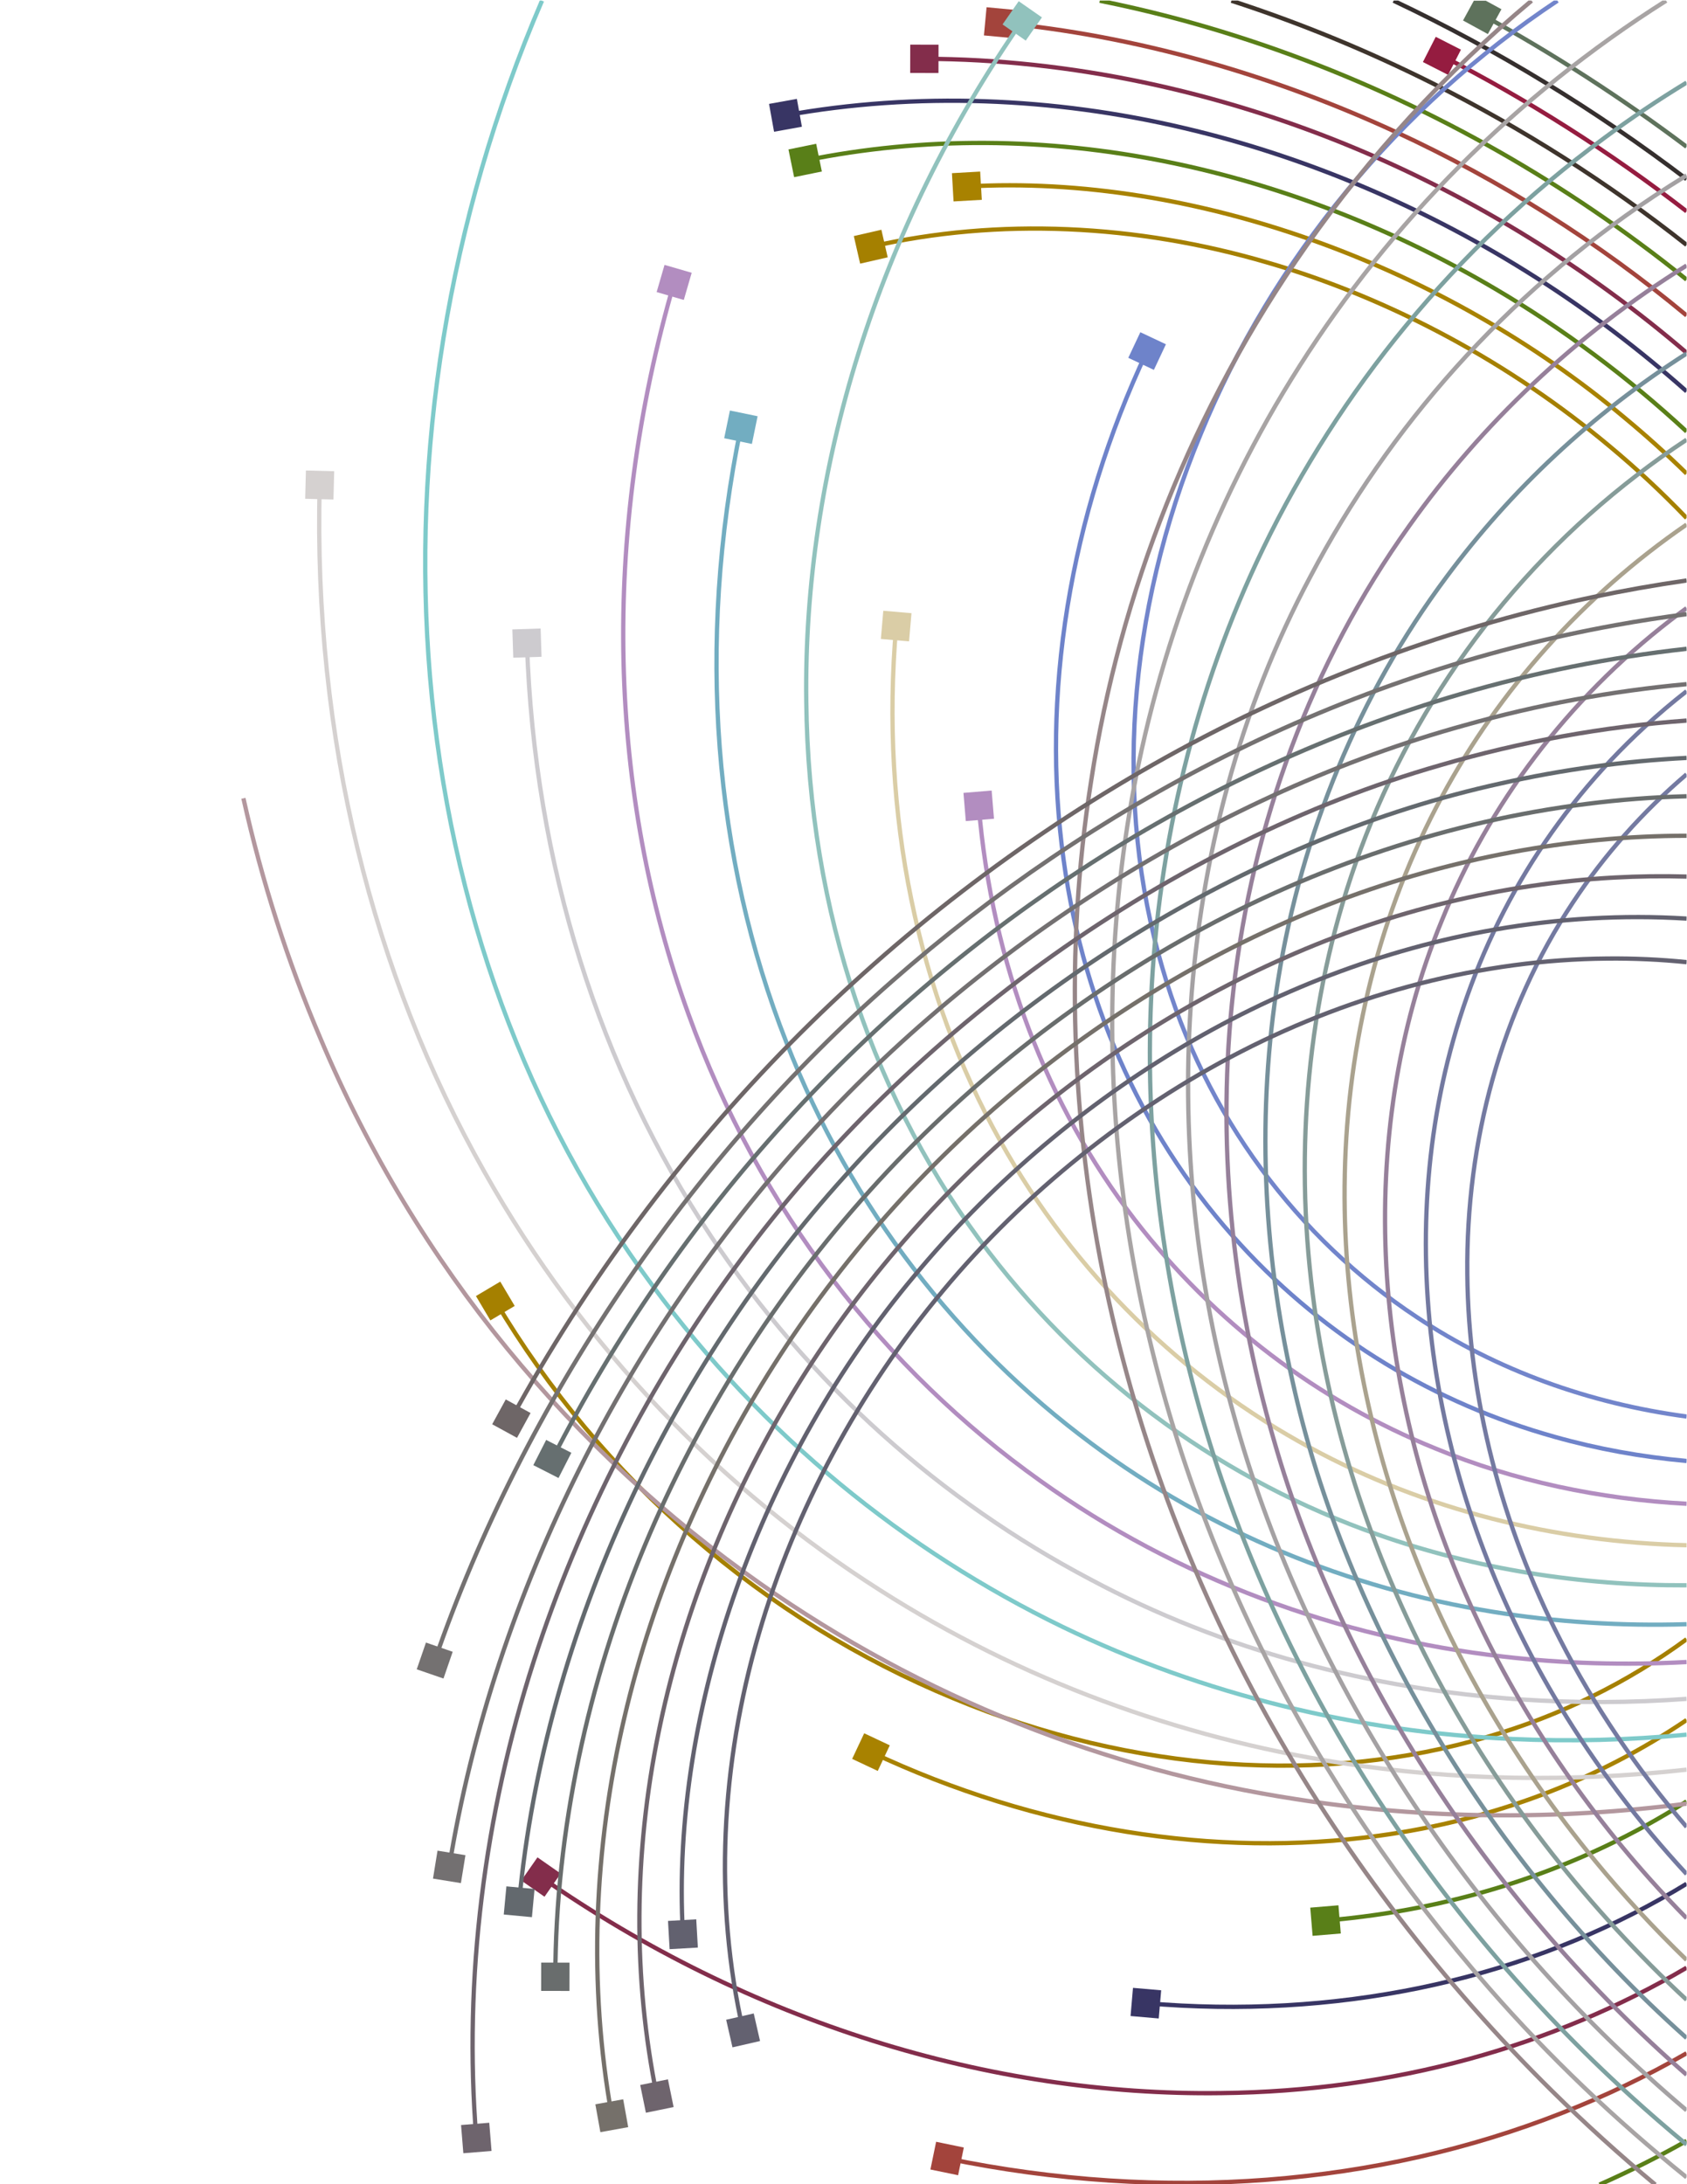 <?xml version="1.0" encoding="UTF-8" standalone="no"?>
<!-- Created with Inkscape (http://www.inkscape.org/) -->

<svg
   xmlns:dc="http://purl.org/dc/elements/1.1/"
   xmlns:cc="http://creativecommons.org/ns#"
   xmlns:rdf="http://www.w3.org/1999/02/22-rdf-syntax-ns#"
   xmlns:svg="http://www.w3.org/2000/svg"
   xmlns="http://www.w3.org/2000/svg"
   xmlns:sodipodi="http://sodipodi.sourceforge.net/DTD/sodipodi-0.dtd"
   xmlns:inkscape="http://www.inkscape.org/namespaces/inkscape"
   version="1.1"
   id="svg16006"
   xml:space="preserve"
   width="816"
   height="1056"
   viewBox="0 0 816 1056"
   sodipodi:docname="intersecting-random-lines-svg.svg"
   inkscape:version="0.92.4 (5da689c313, 2019-01-14)"><defs
     id="defs16010"><clipPath
       clipPathUnits="userSpaceOnUse"
       id="clipPath16022"><path
         d="M 0,792 H 612 V 0 H 0 Z"
         id="path16020"
         inkscape:connector-curvature="0" /></clipPath></defs><sodipodi:namedview
     pagecolor="#ffffff"
     bordercolor="#666666"
     borderopacity="1"
     objecttolerance="10"
     gridtolerance="10"
     guidetolerance="10"
     inkscape:pageopacity="0"
     inkscape:pageshadow="2"
     inkscape:window-width="1920"
     inkscape:window-height="1018"
     id="namedview16008"
     showgrid="false"
     inkscape:zoom="0.56469832"
     inkscape:cx="599.59322"
     inkscape:cy="380.33898"
     inkscape:window-x="-8"
     inkscape:window-y="-8"
     inkscape:window-maximized="1"
     inkscape:current-layer="g16014" /><g
     id="g16014"
     inkscape:groupmode="layer"
     inkscape:label="stock-abstract-lines-publicdomainvectors.org"
     transform="matrix(1.333,0,0,-1.333,0,1056)"><g
       id="g16016"><g
         id="g16018"
         clip-path="url(#clipPath16022)"><path
           d="m 612,727.219 c -32.999,25.097 -68.89,47.03 -106.315,64.719"
           style="fill:none;stroke:#352f2e;stroke-width:1.555;stroke-linecap:butt;stroke-linejoin:miter;stroke-miterlimit:4;stroke-dasharray:none;stroke-opacity:1"
           id="path16024"
           inkscape:connector-curvature="0" /><path
           d="m 612,715.555 c -27.693,21.465 -57.602,40.497 -88.776,56.387"
           style="fill:none;stroke:#951c40;stroke-width:1.555;stroke-linecap:butt;stroke-linejoin:miter;stroke-miterlimit:4;stroke-dasharray:none;stroke-opacity:1"
           id="path16026"
           inkscape:connector-curvature="0" /><path
           d="m 520.981,778.846 -4.661,-9.146 9.144,-4.662 4.663,9.146 z"
           style="fill:#951c40;fill-opacity:1;fill-rule:nonzero;stroke:none"
           id="path16028"
           inkscape:connector-curvature="0" /><path
           d="m 612,703.373 c -28.501,22.529 -59.549,42.241 -91.993,58.51 -23.435,11.743 -47.976,21.88 -73.172,30.055"
           style="fill:none;stroke:#3e342c;stroke-width:1.555;stroke-linecap:butt;stroke-linejoin:miter;stroke-miterlimit:4;stroke-dasharray:none;stroke-opacity:1"
           id="path16030"
           inkscape:connector-curvature="0" /><path
           d="m 612,690.784 c -5.646,4.574 -11.375,8.999 -17.184,13.267 -43.495,32.25 -93.31,58.078 -145.105,74.685 -16.554,5.331 -33.489,9.75 -50.643,13.202"
           style="fill:none;stroke:#597f18;stroke-width:1.555;stroke-linecap:butt;stroke-linejoin:miter;stroke-miterlimit:4;stroke-dasharray:none;stroke-opacity:1"
           id="path16032"
           inkscape:connector-curvature="0" /><path
           d="M 580.396,-0.151 C 591.285,4.663 601.827,9.967 612,15.715"
           style="fill:none;stroke:#597f18;stroke-width:1.555;stroke-linecap:butt;stroke-linejoin:miter;stroke-miterlimit:4;stroke-dasharray:none;stroke-opacity:1"
           id="path16034"
           inkscape:connector-curvature="0" /><path
           d="M 612,47.49 C 597.683,39.268 582.571,31.998 566.73,25.813 500.158,-0.404 422.573,-6.961 343.676,9.317"
           style="fill:none;stroke:#a3443c;stroke-width:1.555;stroke-linecap:butt;stroke-linejoin:miter;stroke-miterlimit:4;stroke-dasharray:none;stroke-opacity:1"
           id="path16036"
           inkscape:connector-curvature="0" /><path
           d="m 362.626,783.981 c 49.387,-4.631 98.671,-18.785 143.909,-39.67 37.668,-17.409 73.54,-39.944 105.465,-66.529"
           style="fill:none;stroke:#a3443c;stroke-width:1.555;stroke-linecap:butt;stroke-linejoin:miter;stroke-miterlimit:4;stroke-dasharray:none;stroke-opacity:1"
           id="path16038"
           inkscape:connector-curvature="0" /><path
           d="m 339.687,15.383 -2.076,-10.054 10.053,-2.075 2.075,10.054 z"
           style="fill:#a3443c;fill-opacity:1;fill-rule:nonzero;stroke:none"
           id="path16040"
           inkscape:connector-curvature="0" /><path
           d="m 357.993,789.57 -0.958,-10.22 10.222,-0.959 0.958,10.22 z"
           style="fill:#a3443c;fill-opacity:1;fill-rule:nonzero;stroke:none"
           id="path16042"
           inkscape:connector-curvature="0" /><path
           d="M 612,78.515 C 563.618,50.055 505.665,33.698 443.105,33.043 359.425,31.9 271.849,58.739 196.305,111.403"
           style="fill:none;stroke:#832d4b;stroke-width:1.555;stroke-linecap:butt;stroke-linejoin:miter;stroke-miterlimit:4;stroke-dasharray:none;stroke-opacity:1"
           id="path16044"
           inkscape:connector-curvature="0" /><path
           d="m 335.415,770.86 c 52.867,-0.098 106.911,-11.788 156.357,-32.443 43.336,-18.076 84.556,-43.583 120.228,-74.15"
           style="fill:none;stroke:#832d4b;stroke-width:1.555;stroke-linecap:butt;stroke-linejoin:miter;stroke-miterlimit:4;stroke-dasharray:none;stroke-opacity:1"
           id="path16046"
           inkscape:connector-curvature="0" /><path
           d="m 195.03,118.549 -5.871,-8.421 8.422,-5.871 5.87,8.421 z"
           style="fill:#832d4b;fill-opacity:1;fill-rule:nonzero;stroke:none"
           id="path16048"
           inkscape:connector-curvature="0" /><path
           d="m 330.293,776.003 -0.02,-10.265 10.264,-0.019 0.021,10.264 z"
           style="fill:#832d4b;fill-opacity:1;fill-rule:nonzero;stroke:none"
           id="path16050"
           inkscape:connector-curvature="0" /><path
           d="m 612,620.439 c -7.214,7.05 -14.7,13.798 -22.426,20.2 -65.561,55.012 -156.231,88.62 -238.731,83.915"
           style="fill:none;stroke:#a88200;stroke-width:1.555;stroke-linecap:butt;stroke-linejoin:miter;stroke-miterlimit:4;stroke-dasharray:none;stroke-opacity:1"
           id="path16052"
           inkscape:connector-curvature="0" /><path
           d="m 316.047,156.716 c 60.433,-28.445 125.293,-38.493 184.42,-30.313 41.72,5.689 79.592,20.326 111.533,41.955"
           style="fill:none;stroke:#a88200;stroke-width:1.555;stroke-linecap:butt;stroke-linejoin:miter;stroke-miterlimit:4;stroke-dasharray:none;stroke-opacity:1"
           id="path16054"
           inkscape:connector-curvature="0" /><path
           d="m 345.426,729.386 0.585,-10.249 10.249,0.585 -0.585,10.249 z"
           style="fill:#a88200;fill-opacity:1;fill-rule:nonzero;stroke:none"
           id="path16056"
           inkscape:connector-curvature="0" /><path
           d="m 313.587,163.546 -4.371,-9.287 9.288,-4.373 4.371,9.287 z"
           style="fill:#a88200;fill-opacity:1;fill-rule:nonzero;stroke:none"
           id="path16058"
           inkscape:connector-curvature="0" /><path
           d="m 612,108.951 c -3.106,-1.892 -6.258,-3.732 -9.452,-5.515 C 549.37,73.642 484.445,59.729 415.793,65.659"
           style="fill:none;stroke:#383564;stroke-width:1.555;stroke-linecap:butt;stroke-linejoin:miter;stroke-miterlimit:4;stroke-dasharray:none;stroke-opacity:1"
           id="path16060"
           inkscape:connector-curvature="0" /><path
           d="m 285.019,750.375 c 47.247,8.513 97.042,6.595 144.669,-4.63 44.768,-10.475 88.671,-29.349 127.769,-54.269 19.163,-12.197 37.468,-26.048 54.543,-41.212"
           style="fill:none;stroke:#383564;stroke-width:1.555;stroke-linecap:butt;stroke-linejoin:miter;stroke-miterlimit:4;stroke-dasharray:none;stroke-opacity:1"
           id="path16062"
           inkscape:connector-curvature="0" /><path
           d="m 411.121,71.216 -0.883,-10.226 10.227,-0.886 0.884,10.227 z"
           style="fill:#383564;fill-opacity:1;fill-rule:nonzero;stroke:none"
           id="path16064"
           inkscape:connector-curvature="0" /><path
           d="m 279.058,754.515 1.82,-10.102 10.102,1.82 -1.82,10.102 z"
           style="fill:#383564;fill-opacity:1;fill-rule:nonzero;stroke:none"
           id="path16066"
           inkscape:connector-curvature="0" /><path
           d="m 612,635.691 c -21.235,19.672 -44.723,37.215 -69.607,51.848 -36.728,21.643 -77.458,37.589 -118.667,45.916 -43.698,8.915 -88.784,9.292 -131.565,0.541"
           style="fill:none;stroke:#597f18;stroke-width:1.555;stroke-linecap:butt;stroke-linejoin:miter;stroke-miterlimit:4;stroke-dasharray:none;stroke-opacity:1"
           id="path16068"
           inkscape:connector-curvature="0" /><path
           d="m 480.983,95.615 c 48.811,4.081 93.507,19.318 131.017,43.22"
           style="fill:none;stroke:#597f18;stroke-width:1.555;stroke-linecap:butt;stroke-linejoin:miter;stroke-miterlimit:4;stroke-dasharray:none;stroke-opacity:1"
           id="path16070"
           inkscape:connector-curvature="0" /><path
           d="m 286.103,737.996 2.059,-10.057 10.057,2.057 -2.059,10.057 z"
           style="fill:#597f18;fill-opacity:1;fill-rule:nonzero;stroke:none"
           id="path16072"
           inkscape:connector-curvature="0" /><path
           d="m 475.442,100.304 0.855,-10.229 10.229,0.855 -0.855,10.228 z"
           style="fill:#597f18;fill-opacity:1;fill-rule:nonzero;stroke:none"
           id="path16074"
           inkscape:connector-curvature="0" /><path
           d="M 612,197.667 C 590.721,182.093 566.331,169.911 539.641,162.221 480.682,144.834 411.446,149.018 346.049,176.204 277.362,204.499 218.119,255.66 179.734,320.33"
           style="fill:none;stroke:#a58000;stroke-width:1.555;stroke-linecap:butt;stroke-linejoin:miter;stroke-miterlimit:4;stroke-dasharray:none;stroke-opacity:1"
           id="path16076"
           inkscape:connector-curvature="0" /><path
           d="m 315.969,702.721 c 46.381,10.625 96.456,8.154 143.891,-5.728 44.781,-13.001 88.268,-36.535 124.358,-66.775 9.668,-8.047 18.961,-16.722 27.782,-25.905"
           style="fill:none;stroke:#a58000;stroke-width:1.555;stroke-linecap:butt;stroke-linejoin:miter;stroke-miterlimit:4;stroke-dasharray:none;stroke-opacity:1"
           id="path16078"
           inkscape:connector-curvature="0" /><path
           d="m 181.529,327.365 -8.828,-5.24 5.24,-8.828 8.827,5.24 z"
           style="fill:#a58000;fill-opacity:1;fill-rule:nonzero;stroke:none"
           id="path16080"
           inkscape:connector-curvature="0" /><path
           d="m 309.819,706.577 2.292,-10.005 10.007,2.291 -2.293,10.007 z"
           style="fill:#a58000;fill-opacity:1;fill-rule:nonzero;stroke:none"
           id="path16082"
           inkscape:connector-curvature="0" /><path
           d="m 612,738.973 c -23.544,17.69 -48.417,33.763 -74.15,47.833"
           style="fill:none;stroke:#5e725c;stroke-width:1.555;stroke-linecap:butt;stroke-linejoin:miter;stroke-miterlimit:4;stroke-dasharray:none;stroke-opacity:1"
           id="path16084"
           inkscape:connector-curvature="0" /><path
           d="m 534.806,791.938 c -1.44,-2.633 -3.922,-7.173 -3.922,-7.173 l 9.007,-4.924 4.924,9.007 c 0,0 -3.092,1.69 -5.653,3.09 z"
           style="fill:#5e725c;fill-opacity:1;fill-rule:nonzero;stroke:none"
           id="path16086"
           inkscape:connector-curvature="0" /><path
           d="m 116.002,616.291 c -2.376,-91.592 19.152,-177.434 59.816,-249.205 35.984,-63.914 86.389,-115.333 143.522,-151.645 51.042,-32.58 108.496,-53.472 166.656,-62.567 41.672,-6.509 84.273,-7.169 126.004,-2.525"
           style="fill:none;stroke:#d5d1d0;stroke-width:1.555;stroke-linecap:butt;stroke-linejoin:miter;stroke-miterlimit:4;stroke-dasharray:none;stroke-opacity:1"
           id="path16088"
           inkscape:connector-curvature="0" /><path
           d="m 121.266,621.289 -10.262,0.265 -0.266,-10.262 10.262,-0.265 z"
           style="fill:#d5d1d0;fill-opacity:1;fill-rule:nonzero;stroke:none"
           id="path16090"
           inkscape:connector-curvature="0" /><path
           d="M 196.673,791.938 C 162.25,711.884 149.29,627.28 156.016,546.997 c 7.076,-83.914 35.409,-159.963 80.778,-221.101 40.106,-54.431 91.652,-96.057 148.748,-123.733 51.298,-24.803 107.53,-38.205 163.422,-40.699 20.953,-0.949 42.046,-0.394 63.036,1.577"
           style="fill:none;stroke:#7ecaca;stroke-width:1.555;stroke-linecap:butt;stroke-linejoin:miter;stroke-miterlimit:4;stroke-dasharray:none;stroke-opacity:1"
           id="path16092"
           inkscape:connector-curvature="0" /><path
           d="m 191.21,558.946 c 2.636,-80.613 26.626,-154.763 66.744,-215.069 35.923,-54.051 83.812,-96.105 137.655,-124.487 48.397,-25.89 102.339,-39.938 156.225,-43.568 19.963,-1.335 40.093,-1.256 60.166,0.207"
           style="fill:none;stroke:#cdcbcf;stroke-width:1.555;stroke-linecap:butt;stroke-linejoin:miter;stroke-miterlimit:4;stroke-dasharray:none;stroke-opacity:1"
           id="path16094"
           inkscape:connector-curvature="0" /><path
           d="m 196.173,564.244 -10.26,-0.336 0.335,-10.26 10.26,0.335 z"
           style="fill:#cdcbcf;fill-opacity:1;fill-rule:nonzero;stroke:none"
           id="path16096"
           inkscape:connector-curvature="0" /><path
           d="M 244.63,689.765 C 217.756,597.318 220.788,504.172 249.812,424.406 275.449,353.225 321.275,295.125 377.405,255.175 427.2,219.511 485.851,198.144 545.533,191.356 567.46,188.815 589.738,188.199 612,189.387"
           style="fill:none;stroke:#b28dc0;stroke-width:1.555;stroke-linecap:butt;stroke-linejoin:miter;stroke-miterlimit:4;stroke-dasharray:none;stroke-opacity:1"
           id="path16098"
           inkscape:connector-curvature="0" /><path
           d="m 250.991,693.261 -9.856,2.865 -2.865,-9.857 9.856,-2.865 z"
           style="fill:#b28dc0;fill-opacity:1;fill-rule:nonzero;stroke:none"
           id="path16100"
           inkscape:connector-curvature="0" /><path
           d="m 612,203.104 c -23.664,-0.71 -47.307,0.751 -70.429,4.526 -52.14,8.491 -102.644,28.969 -145.684,61.105 -47.853,35.507 -87.019,85.22 -110.547,145.452 -26.216,66.573 -32.773,144.16 -16.493,223.057"
           style="fill:none;stroke:#72adc1;stroke-width:1.555;stroke-linecap:butt;stroke-linejoin:miter;stroke-miterlimit:4;stroke-dasharray:none;stroke-opacity:1"
           id="path16102"
           inkscape:connector-curvature="0" /><path
           d="m 274.911,641.233 -10.054,2.075 -2.075,-10.054 10.054,-2.074 z"
           style="fill:#72adc1;fill-opacity:1;fill-rule:nonzero;stroke:none"
           id="path16104"
           inkscape:connector-curvature="0" /><path
           d="m 612,217.218 c -38.288,-0.146 -76.474,5.878 -112.132,18.443 -54.592,19.147 -104.087,54.158 -140.921,102.247 -41.249,53.664 -65.573,123.335 -66.377,199.905 -1.142,83.681 25.699,171.257 78.362,246.801"
           style="fill:none;stroke:#91c2bd;stroke-width:1.555;stroke-linecap:butt;stroke-linejoin:miter;stroke-miterlimit:4;stroke-dasharray:none;stroke-opacity:1"
           id="path16106"
           inkscape:connector-curvature="0" /><path
           d="m 378.078,785.889 -8.422,5.871 -5.87,-8.421 8.422,-5.871 z"
           style="fill:#91c2bd;fill-opacity:1;fill-rule:nonzero;stroke:none"
           id="path16108"
           inkscape:connector-curvature="0" /><path
           d="m 416.246,664.874 c -28.447,-60.435 -38.494,-125.295 -30.313,-184.421 7.474,-54.837 30.41,-103.024 64.365,-139.834 31.103,-33.876 70.561,-57.449 113.729,-69.529 15.536,-4.393 31.626,-7.303 47.973,-8.782"
           style="fill:none;stroke:#6e83ca;stroke-width:1.555;stroke-linecap:butt;stroke-linejoin:miter;stroke-miterlimit:4;stroke-dasharray:none;stroke-opacity:1"
           id="path16110"
           inkscape:connector-curvature="0" /><path
           d="m 423.074,667.332 -9.286,4.371 -4.373,-9.287 9.288,-4.372 z"
           style="fill:#6e83ca;fill-opacity:1;fill-rule:nonzero;stroke:none"
           id="path16112"
           inkscape:connector-curvature="0" /><path
           d="m 612,231.751 c -47.662,1.097 -94.951,12.8 -136.519,35.339 -45.874,24.764 -85.558,62.987 -112.517,111.282 -29.793,53.177 -43.706,118.101 -37.776,186.753"
           style="fill:none;stroke:#dacda6;stroke-width:1.555;stroke-linecap:butt;stroke-linejoin:miter;stroke-miterlimit:4;stroke-dasharray:none;stroke-opacity:1"
           id="path16114"
           inkscape:connector-curvature="0" /><path
           d="m 330.745,569.798 -10.228,0.884 -0.884,-10.228 10.228,-0.884 z"
           style="fill:#dacda6;fill-opacity:1;fill-rule:nonzero;stroke:none"
           id="path16116"
           inkscape:connector-curvature="0" /><path
           d="m 355.146,499.935 c 4.79,-57.32 24.966,-108.967 56.496,-149.962 29.019,-37.586 66.954,-66.06 109.257,-83.137 28.627,-11.845 59.632,-18.357 91.101,-20.047"
           style="fill:none;stroke:#b28dc0;stroke-width:1.555;stroke-linecap:butt;stroke-linejoin:miter;stroke-miterlimit:4;stroke-dasharray:none;stroke-opacity:1"
           id="path16118"
           inkscape:connector-curvature="0" /><path
           d="m 359.833,505.477 -10.231,-0.855 0.855,-10.23 10.231,0.856 z"
           style="fill:#b28dc0;fill-opacity:1;fill-rule:nonzero;stroke:none"
           id="path16120"
           inkscape:connector-curvature="0" /><path
           d="m 612,278.437 c -35.169,4.697 -68.863,16.739 -97.888,36.049 -43.057,28.464 -76.847,72.947 -92.362,126.794 -17.389,58.958 -13.204,128.194 13.982,193.591 26.114,63.39 71.703,118.737 129.412,157.067"
           style="fill:none;stroke:#7285cb;stroke-width:1.555;stroke-linecap:butt;stroke-linejoin:miter;stroke-miterlimit:4;stroke-dasharray:none;stroke-opacity:1"
           id="path16122"
           inkscape:connector-curvature="0" /><path
           d="m 88.326,502.658 c 6.736,-30.189 16.079,-59.218 27.82,-86.775 35.178,-83.715 92.475,-150.832 159.746,-198.078 58.855,-41.322 125.664,-67.654 194.366,-78.146 46.933,-7.398 94.961,-7.643 141.742,-1.655"
           style="fill:none;stroke:#b3979e;stroke-width:1.555;stroke-linecap:butt;stroke-linejoin:miter;stroke-miterlimit:4;stroke-dasharray:none;stroke-opacity:1"
           id="path16124"
           inkscape:connector-curvature="0" /><path
           d="M 604.578,791.938 C 549.306,757.023 504.371,711.041 471.681,659.605 439.1,608.563 418.209,551.109 409.115,492.95 c -8.272,-52.945 -7.1,-107.388 2.394,-159.645 8.82,-48.887 25.169,-97.224 47.632,-141.924 21.68,-43.24 49.364,-84.011 81.442,-120.555 C 561.894,46.453 585.939,23.486 612,2.497"
           style="fill:none;stroke:#a8a4a4;stroke-width:1.555;stroke-linecap:butt;stroke-linejoin:miter;stroke-miterlimit:4;stroke-dasharray:none;stroke-opacity:1"
           id="path16126"
           inkscape:connector-curvature="0" /><path
           d="M 612,762.24 C 601.694,755.975 591.73,749.272 582.134,742.151 527.706,702.045 486.078,650.499 458.404,593.402 433.6,542.106 420.197,485.874 417.703,429.982 c -2.322,-51.333 4.379,-103.503 18.803,-152.937 13.628,-46.774 34.658,-92.483 61.21,-133.863 25.896,-40.405 57.776,-78.339 93.848,-111.091 6.641,-6.049 13.459,-11.955 20.436,-17.709"
           style="fill:none;stroke:#7da1a0;stroke-width:1.555;stroke-linecap:butt;stroke-linejoin:miter;stroke-miterlimit:4;stroke-dasharray:none;stroke-opacity:1"
           id="path16128"
           inkscape:connector-curvature="0" /><path
           d="m 612,728.579 c -4.018,-2.46 -7.98,-4.99 -11.885,-7.586 C 546.064,685.068 504.011,637.18 475.627,583.335 449.739,534.939 435.69,480.997 432.061,427.111 c -3.319,-49.606 2.116,-100.238 15.727,-148.458 24.538,-89.164 79.71,-175.866 149.815,-239.212 4.71,-4.296 9.509,-8.51 14.397,-12.641"
           style="fill:none;stroke:#a4a1a3;stroke-width:1.555;stroke-linecap:butt;stroke-linejoin:miter;stroke-miterlimit:4;stroke-dasharray:none;stroke-opacity:1"
           id="path16130"
           inkscape:connector-curvature="0" /><path
           d="M 612,695.888 C 571.618,670.729 537.613,638.35 511.416,601.54 475.749,551.746 454.382,493.094 447.595,433.412 441.309,379.143 446.797,322.734 462.292,269.729 486.782,184.176 542.072,100.638 612,39.693"
           style="fill:none;stroke:#96809a;stroke-width:1.555;stroke-linecap:butt;stroke-linejoin:miter;stroke-miterlimit:4;stroke-dasharray:none;stroke-opacity:1"
           id="path16132"
           inkscape:connector-curvature="0" /><path
           d="m 612,53.025 c -0.214,0.193 -0.425,0.384 -0.639,0.576 -69.531,62.024 -123.01,149.592 -142.406,237.876 -10.807,47.909 -12.9,98.018 -5.085,145.898 8.49,52.14 28.968,102.645 61.105,145.684 23.257,31.345 52.611,58.963 87.025,80.9"
           style="fill:none;stroke:#76909b;stroke-width:1.555;stroke-linecap:butt;stroke-linejoin:miter;stroke-miterlimit:4;stroke-dasharray:none;stroke-opacity:1"
           id="path16134"
           inkscape:connector-curvature="0" /><path
           d="m 612,66.877 c -35.273,32.652 -65.738,71.548 -88.517,112.991 -24.461,44.442 -40.975,93.703 -47.124,142.861 -6.721,52.665 -1.872,106.934 15.542,156.349 19.147,54.591 54.158,104.087 102.247,140.921 5.769,4.435 11.724,8.674 17.852,12.709"
           style="fill:none;stroke:#869c99;stroke-width:1.555;stroke-linecap:butt;stroke-linejoin:miter;stroke-miterlimit:4;stroke-dasharray:none;stroke-opacity:1"
           id="path16136"
           inkscape:connector-curvature="0" /><path
           d="m 612,541.493 c -5.238,-4.084 -10.289,-8.369 -15.142,-12.846 -33.875,-31.103 -57.449,-70.561 -69.53,-113.729 -11.287,-39.927 -12.793,-83.511 -5.359,-125.702 7.017,-40.092 22.257,-79.852 44.054,-115.801 13.073,-21.595 28.581,-42.14 45.977,-60.92"
           style="fill:none;stroke:#7379a0;stroke-width:1.555;stroke-linecap:butt;stroke-linejoin:miter;stroke-miterlimit:4;stroke-dasharray:none;stroke-opacity:1"
           id="path16138"
           inkscape:connector-curvature="0" /><path
           d="m 612,81.336 c -11.822,11.408 -22.952,23.452 -33.252,36.006 -28.57,34.785 -51.863,74.368 -67.309,115.491 -16.15,42.809 -24.434,88.688 -23.465,133.319 0.984,47.93 12.689,95.514 35.354,137.312 20.763,38.46 50.985,72.57 88.672,98.478"
           style="fill:none;stroke:#aaa28e;stroke-width:1.555;stroke-linecap:butt;stroke-linejoin:miter;stroke-miterlimit:4;stroke-dasharray:none;stroke-opacity:1"
           id="path16140"
           inkscape:connector-curvature="0" /><path
           d="m 612,571.628 c -1.952,-1.417 -3.883,-2.858 -5.789,-4.325 -37.585,-29.019 -66.06,-66.953 -83.135,-109.256 -16.109,-38.927 -22.353,-82.251 -20.022,-125.154 2.214,-40.441 12.081,-81.406 29.064,-119.507 16.196,-36.816 39.291,-72.244 66.753,-102.929 4.25,-4.75 8.629,-9.412 13.129,-13.977"
           style="fill:none;stroke:#96809a;stroke-width:1.555;stroke-linecap:butt;stroke-linejoin:miter;stroke-miterlimit:4;stroke-dasharray:none;stroke-opacity:1"
           id="path16142"
           inkscape:connector-curvature="0" /><path
           d="m 612,129.577 c -17.982,20.904 -33.554,43.89 -45.779,67.724 -21.38,41.574 -33.418,87.934 -33.785,132.877 -0.499,48.148 12.32,95.625 38.289,134.655 11.351,17.172 25.25,32.869 41.275,46.521"
           style="fill:none;stroke:#747aa1;stroke-width:1.555;stroke-linecap:butt;stroke-linejoin:miter;stroke-miterlimit:4;stroke-dasharray:none;stroke-opacity:1"
           id="path16144"
           inkscape:connector-curvature="0" /><path
           d="M 555.752,791.938 C 524.152,765.527 496.793,735.446 474.043,703.054 432.723,644.197 406.391,577.39 395.897,508.688 386.261,447.562 388.76,384.578 401.361,324.914 413.028,269.505 434.007,214.9 462.115,165.408 489.254,117.543 523.596,72.871 563.231,33.755 575.147,22.01 587.648,10.684 600.645,-0.151"
           style="fill:none;stroke:#968688;stroke-width:1.555;stroke-linecap:butt;stroke-linejoin:miter;stroke-miterlimit:4;stroke-dasharray:none;stroke-opacity:1"
           id="path16146"
           inkscape:connector-curvature="0" /><path
           d="m 612,569.442 c -8.63,-1.102 -17.217,-2.43 -25.744,-3.98 -48.888,-8.82 -97.225,-25.168 -141.926,-47.63 C 401.089,496.151 360.319,468.466 323.775,436.388 250.588,372.397 190.079,283.745 157.744,189.924"
           style="fill:none;stroke:#747171;stroke-width:1.555;stroke-linecap:butt;stroke-linejoin:miter;stroke-miterlimit:4;stroke-dasharray:none;stroke-opacity:1"
           id="path16148"
           inkscape:connector-curvature="0" /><path
           d="m 151.219,186.744 9.705,-3.344 3.344,9.704 -9.705,3.346 z"
           style="fill:#747171;fill-opacity:1;fill-rule:nonzero;stroke:none"
           id="path16150"
           inkscape:connector-curvature="0" /><path
           d="M 612,556.882 C 584.242,553.805 556.719,548.264 529.996,540.466 483.222,526.839 437.512,505.808 396.131,479.256 355.729,453.359 317.793,421.48 285.042,385.407 251.859,348.978 222.978,307.282 200.424,263.037"
           style="fill:none;stroke:#666f70;stroke-width:1.555;stroke-linecap:butt;stroke-linejoin:miter;stroke-miterlimit:4;stroke-dasharray:none;stroke-opacity:1"
           id="path16152"
           inkscape:connector-curvature="0" /><path
           d="m 193.521,260.795 9.146,-4.662 4.661,9.146 -9.145,4.662 z"
           style="fill:#666f70;fill-opacity:1;fill-rule:nonzero;stroke:none"
           id="path16154"
           inkscape:connector-curvature="0" /><path
           d="M 612,544.056 C 584.855,541.587 557.871,536.599 531.603,529.184 442.44,504.646 355.737,449.473 292.392,379.37 259.962,343.818 232.165,303.059 210.484,259.818 187.831,214.615 171.155,165.292 163.005,115.088"
           style="fill:none;stroke:#737071;stroke-width:1.555;stroke-linecap:butt;stroke-linejoin:miter;stroke-miterlimit:4;stroke-dasharray:none;stroke-opacity:1"
           id="path16156"
           inkscape:connector-curvature="0" /><path
           d="m 157.116,110.844 10.133,-1.645 1.645,10.132 -10.133,1.646 z"
           style="fill:#737071;fill-opacity:1;fill-rule:nonzero;stroke:none"
           id="path16158"
           inkscape:connector-curvature="0" /><path
           d="M 612,530.85 C 581.812,528.66 551.733,523.173 522.679,514.68 425.089,486.744 330.118,418.73 268.315,334.63 236.066,291.135 210.238,241.318 193.63,189.525 175.796,134.14 168.157,74.464 172.832,16.756"
           style="fill:none;stroke:#6e646d;stroke-width:1.555;stroke-linecap:butt;stroke-linejoin:miter;stroke-miterlimit:4;stroke-dasharray:none;stroke-opacity:1"
           id="path16160"
           inkscape:connector-curvature="0" /><path
           d="m 168.131,11.227 10.232,0.828 -0.829,10.232 -10.232,-0.829 z"
           style="fill:#6e646d;fill-opacity:1;fill-rule:nonzero;stroke:none"
           id="path16162"
           inkscape:connector-curvature="0" /><path
           d="m 188.386,102.439 c 4.631,49.387 18.784,98.67 39.67,143.91 19.963,43.197 46.67,84.031 78.495,119.26 62.023,69.532 149.593,123.012 237.876,142.408 22.2,5.006 44.871,8.144 67.573,9.291"
           style="fill:none;stroke:#63696e;stroke-width:1.555;stroke-linecap:butt;stroke-linejoin:miter;stroke-miterlimit:4;stroke-dasharray:none;stroke-opacity:1"
           id="path16164"
           inkscape:connector-curvature="0" /><path
           d="m 182.797,97.808 10.22,-0.957 0.958,10.218 -10.22,0.959 z"
           style="fill:#63696e;fill-opacity:1;fill-rule:nonzero;stroke:none"
           id="path16166"
           inkscape:connector-curvature="0" /><path
           d="m 201.506,75.229 c 0.098,52.867 11.788,106.912 32.444,156.358 19.565,46.907 47.837,91.334 81.808,128.93 33.47,37.163 73.883,69.238 117.061,92.97 44.441,24.462 93.703,40.977 142.859,47.125 12.049,1.538 24.181,2.471 36.322,2.785"
           style="fill:none;stroke:#696d6d;stroke-width:1.555;stroke-linecap:butt;stroke-linejoin:miter;stroke-miterlimit:4;stroke-dasharray:none;stroke-opacity:1"
           id="path16168"
           inkscape:connector-curvature="0" /><path
           d="m 196.364,70.106 10.265,-0.017 0.019,10.264 -10.265,0.018 z"
           style="fill:#696d6d;fill-opacity:1;fill-rule:nonzero;stroke:none"
           id="path16170"
           inkscape:connector-curvature="0" /><path
           d="m 612,459.029 c -23.142,1.438 -46.698,0.051 -69.834,-4.027 -40.093,-7.017 -79.852,-22.255 -115.803,-44.054 -35.418,-21.44 -68.014,-49.442 -94.634,-81.559 C 276.716,263.827 243.108,173.157 247.813,90.656"
           style="fill:none;stroke:#62616f;stroke-width:1.555;stroke-linecap:butt;stroke-linejoin:miter;stroke-miterlimit:4;stroke-dasharray:none;stroke-opacity:1"
           id="path16172"
           inkscape:connector-curvature="0" /><path
           d="m 242.981,85.24 10.248,0.585 -0.584,10.247 -10.249,-0.583 z"
           style="fill:#62616f;fill-opacity:1;fill-rule:nonzero;stroke:none"
           id="path16174"
           inkscape:connector-curvature="0" /><path
           d="m 221.993,24.833 c -8.514,47.246 -6.596,97.042 4.629,144.668 10.475,44.768 29.349,88.672 54.269,127.77 24.183,37.993 54.863,72.615 89.4,100.953 34.787,28.57 74.37,51.864 115.492,67.309 40.54,15.294 83.835,23.535 126.217,23.541"
           style="fill:none;stroke:#75706a;stroke-width:1.555;stroke-linecap:butt;stroke-linejoin:miter;stroke-miterlimit:4;stroke-dasharray:none;stroke-opacity:1"
           id="path16176"
           inkscape:connector-curvature="0" /><path
           d="m 217.851,18.87 10.103,1.822 -1.82,10.103 -10.103,-1.821 z"
           style="fill:#75706a;fill-opacity:1;fill-rule:nonzero;stroke:none"
           id="path16178"
           inkscape:connector-curvature="0" /><path
           d="m 612,474.266 c -8.711,0.245 -17.442,0.125 -26.159,-0.348 -40.439,-2.213 -81.403,-12.081 -119.505,-29.064 -36.815,-16.197 -72.244,-39.291 -102.93,-66.753 -30.639,-27.414 -57.599,-60.218 -78.578,-95.894 -21.643,-36.728 -37.59,-77.459 -45.916,-118.667 -8.915,-43.698 -9.291,-88.784 -0.541,-131.564"
           style="fill:none;stroke:#6e646d;stroke-width:1.555;stroke-linecap:butt;stroke-linejoin:miter;stroke-miterlimit:4;stroke-dasharray:none;stroke-opacity:1"
           id="path16180"
           inkscape:connector-curvature="0" /><path
           d="m 234.372,25.917 10.056,2.058 -2.057,10.057 -10.058,-2.057 z"
           style="fill:#6e646d;fill-opacity:1;fill-rule:nonzero;stroke:none"
           id="path16182"
           inkscape:connector-curvature="0" /><path
           d="m 269.646,55.783 c -10.625,46.381 -8.155,96.454 5.728,143.891 13.001,44.78 36.535,88.266 66.774,124.357 29.56,35.515 67.602,65.946 108.104,86.719 41.574,21.38 87.934,33.418 132.875,33.786 9.672,0.1 19.317,-0.337 28.873,-1.31"
           style="fill:none;stroke:#636170;stroke-width:1.555;stroke-linecap:butt;stroke-linejoin:miter;stroke-miterlimit:4;stroke-dasharray:none;stroke-opacity:1"
           id="path16184"
           inkscape:connector-curvature="0" /><path
           d="m 265.789,49.633 10.006,2.293 -2.292,10.005 -10.006,-2.291 z"
           style="fill:#636170;fill-opacity:1;fill-rule:nonzero;stroke:none"
           id="path16186"
           inkscape:connector-curvature="0" /><path
           d="M 612,581.657 C 600.525,580.011 589.136,577.991 577.863,575.61 522.455,563.944 467.852,542.964 418.358,514.856 370.494,487.719 325.82,453.376 286.704,413.74 247.369,373.837 212.73,327.357 185.561,277.664"
           style="fill:none;stroke:#6e6667;stroke-width:1.555;stroke-linecap:butt;stroke-linejoin:miter;stroke-miterlimit:4;stroke-dasharray:none;stroke-opacity:1"
           id="path16188"
           inkscape:connector-curvature="0" /><path
           d="m 178.595,275.623 9.007,-4.926 4.924,9.006 -9.006,4.926 z"
           style="fill:#6e6667;fill-opacity:1;fill-rule:nonzero;stroke:none"
           id="path16190"
           inkscape:connector-curvature="0" /></g></g></g></svg>